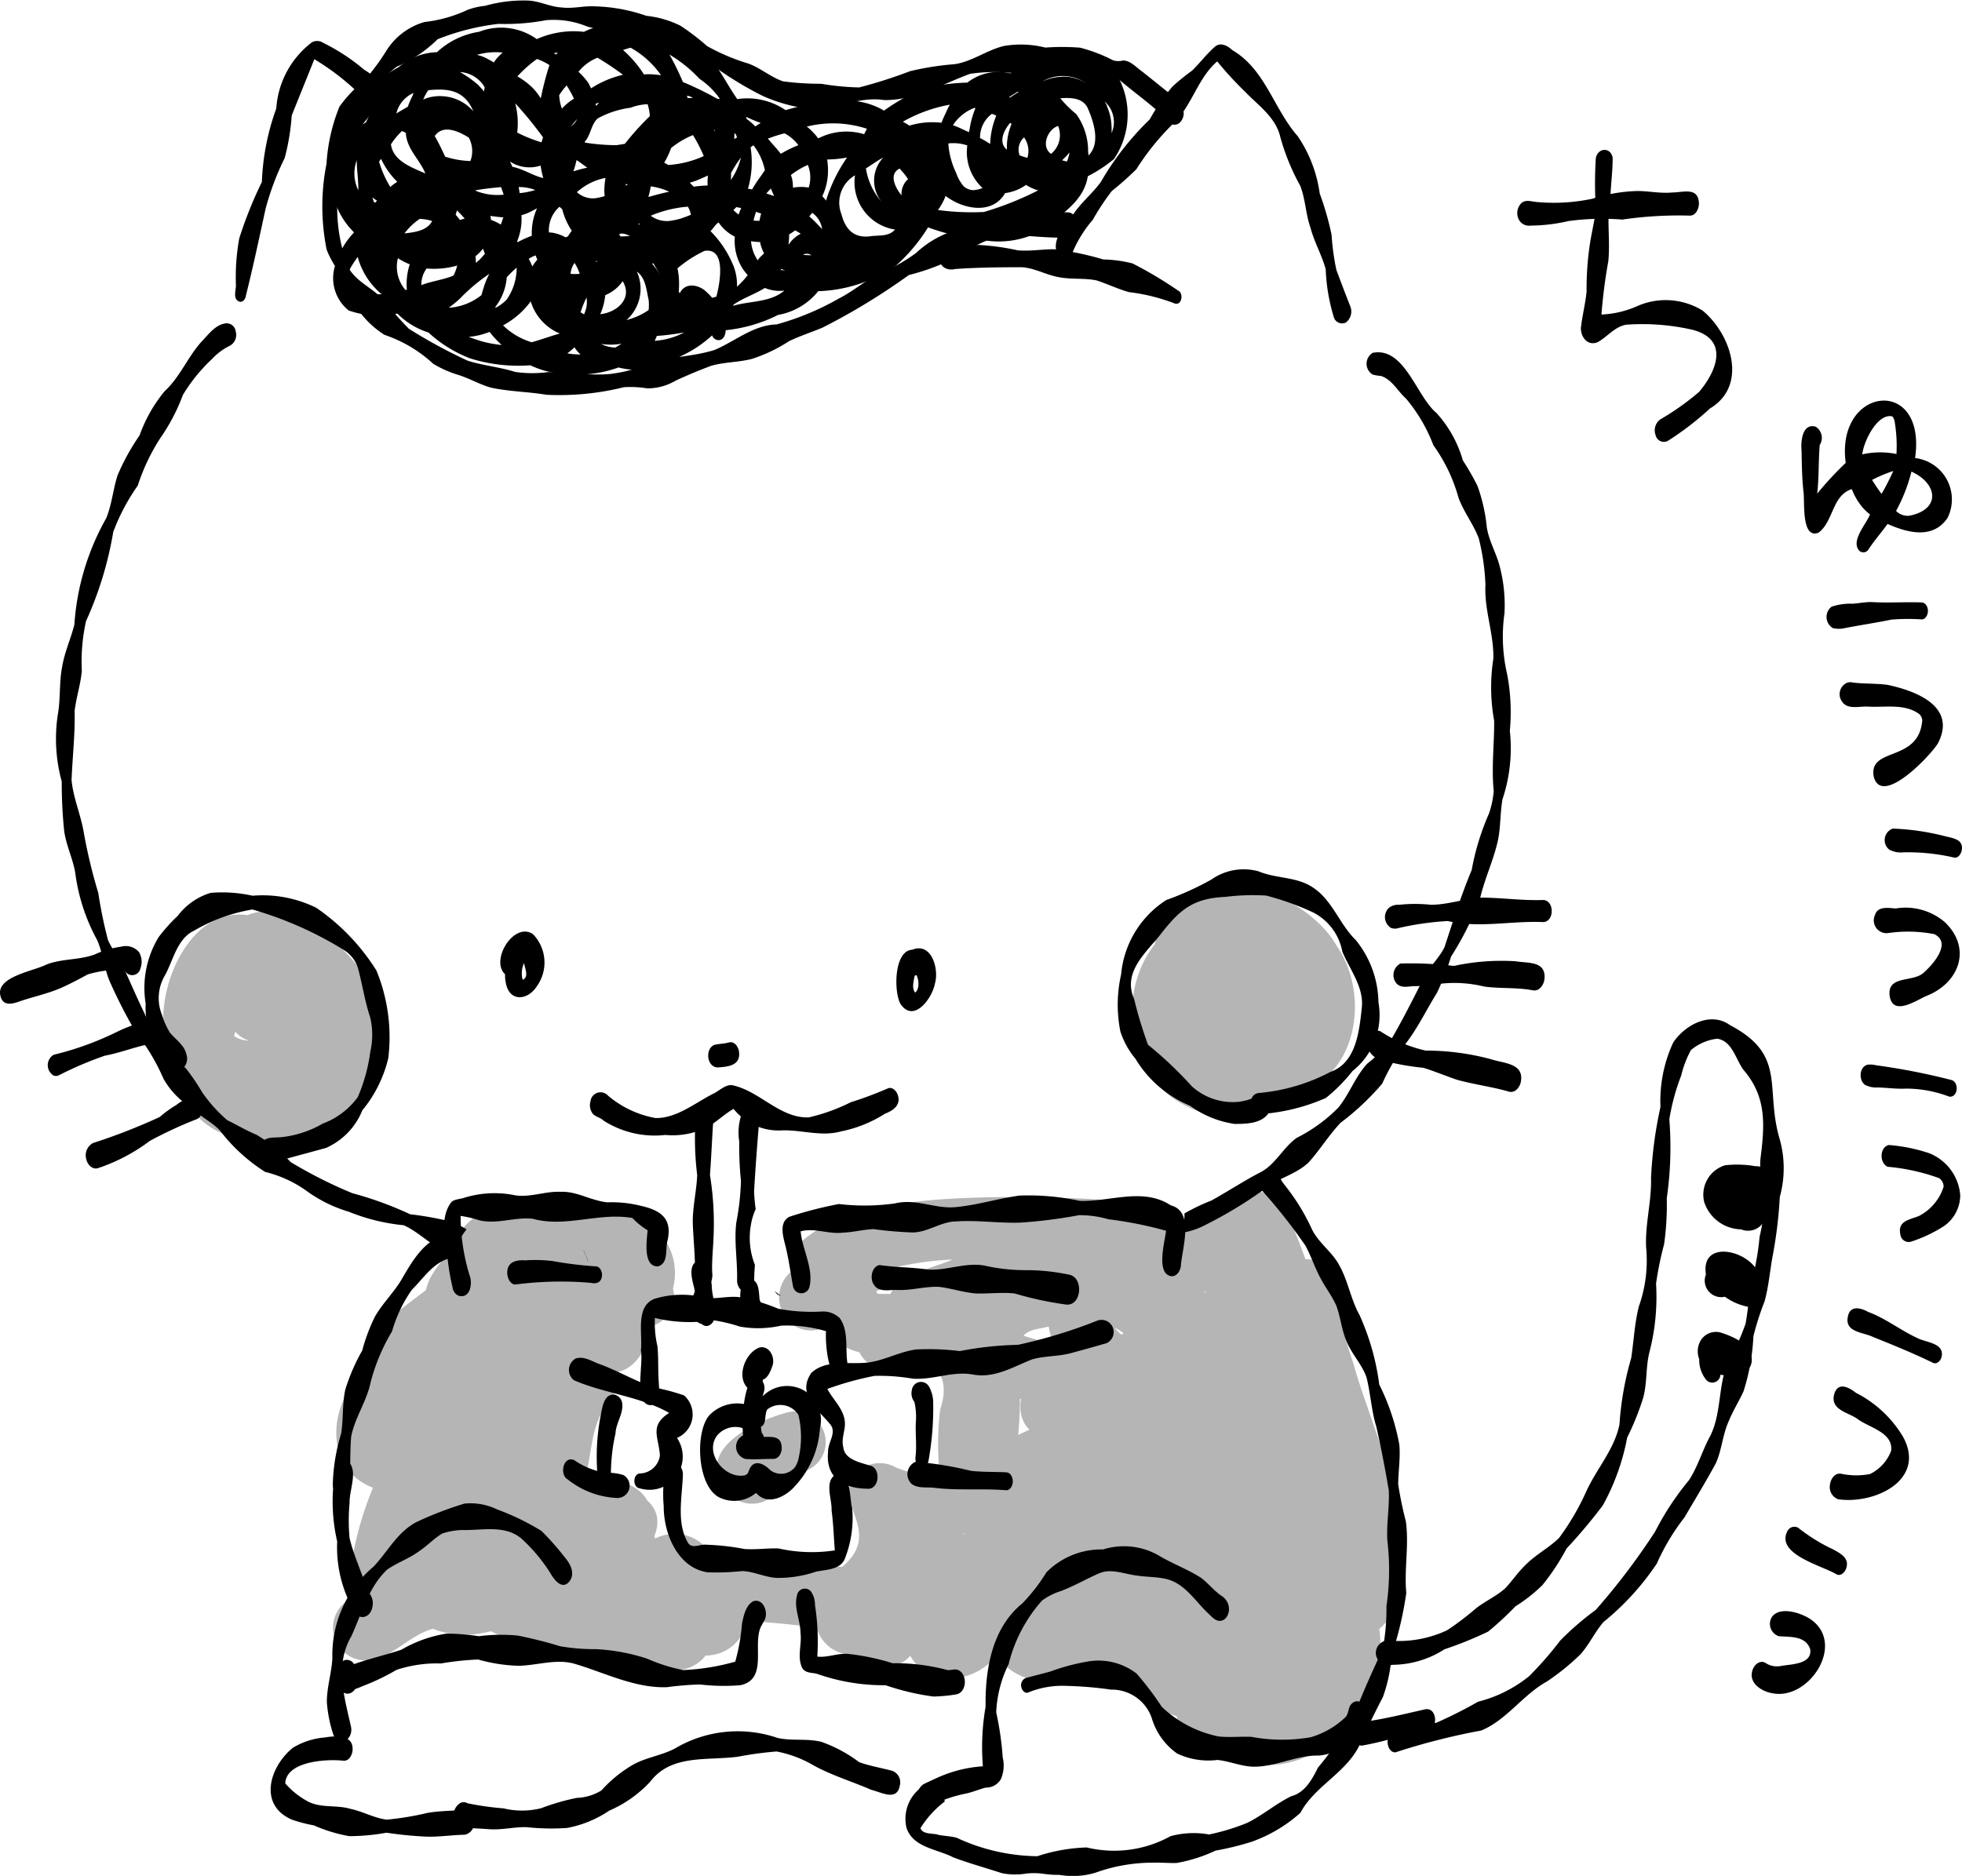 <svg xmlns="http://www.w3.org/2000/svg" width="99.15" height="94.823"><path d="M10.994 57.179c-2.082-1.064-2.573-3.621-2.742-5.758.025-2.27 1.585-5.528 4.255-5.163 2.872-1.167 7 3.242 7.117 5.976.138 4.041-5.236 6.688-8.63 4.945Zm1.584-4.581a1.447 1.447 0 0 1-.689-.452c-.021.073-.042.146-.06.22a1.282 1.282 0 0 0 .75.232ZM59.947 55.903c-2.987-1.434-3.556-5.675-1.589-8.176.656-4.969 7.408-3.107 9.2.1 1.522 2.194 1.193 5.936-1.388 7.179-1.941.942-4.087 2.042-6.223.897Zm3.942-5.3a1.335 1.335 0 0 1 .338.344c-.168-.875-.426-2.389-1.494-2.453q-.107.008-.213.025l-.217.058.107-.038a.817.817 0 0 0 .084-.029 2.112 2.112 0 0 0-.666.313 8.071 8.071 0 0 0 2.06 1.779ZM36.729 75.392c-1.732-2.067 1.38-3.553 3.069-4a1.549 1.549 0 0 1 .823 2.986 6.523 6.523 0 0 0-1.041.416 1.63 1.63 0 0 1-2.851.598Z" fill="#b5b5b5"/><path d="M33.784 84.388c-3.052-.4-6.177-.413-8.959-1.932q-.3.065-.595.116a4.377 4.377 0 0 1-2.352-.241c-1.212.324-2.077 1.526-3.358 1.6a1.653 1.653 0 0 1-.941-3.037 16.655 16.655 0 0 1 1.271-5.692c-2.426-.937-2.274-3.99-.684-5.644-.054-2 1.957-3.255 3.362-4.351a2.42 2.42 0 0 1 .241-.653 5.109 5.109 0 0 1 .852-1.131 3.96 3.96 0 0 1 4.4-2.64c1.751-.575 4.843-.443 4.883 1.972 1.04.906.511 2.409.717 3.6.486 1.164-.284 2.935-1.632 3.03a1.976 1.976 0 0 1-.619 2.094c-.57 1.091-.477 2.374-.893 3.5.089.058.177.121.266.183a1.839 1.839 0 0 1 .258.218c1.5-.458 3.848.355 3.064 2.28q.024.053.046.107a2.168 2.168 0 0 1 3.08 2.474c2.5.3 1.708 3.424-.529 3.442a1.932 1.932 0 0 1-1.878.705Z" fill="#b5b5b5"/><path d="M31.221 80.838c-2.078-.6-2.338-3.793-1.251-5.343 1.387-1.478 3.841.325 2.518 1.989a5.443 5.443 0 0 0 0 .478q.006.055.014.109a1.551 1.551 0 0 1-1.281 2.767ZM63.648 89.21c-1.668-.059-3.739-.624-4.186-2.457a9.334 9.334 0 0 1-3.468-2.184c-1.822.627-4.381.923-5.626-.879-1.107 1.367-3.432 1.713-4.368 0-.868 1.035-2.139.247-3.163-.063a1.84 1.84 0 0 1-1.563-1.342 35.639 35.639 0 0 0-5.185-.374 1.6 1.6 0 0 1-1.642-.745 1.625 1.625 0 0 1 1.763-2.345c2.13-.049 4.241.35 6.352.379 2.305-1.944-1.035-3.5 1.085-5.03a1.638 1.638 0 0 1 1.628.008 6.158 6.158 0 0 0 2.226.453 14.459 14.459 0 0 1 .012-3.392c.473-1.4.016-2.388-1.5-2.639-1.559-.155-3.424.126-4.277-1.545-.647-1.238-2.279-2.555-1.47-4.054 2.16-2.324 7.44-2.451 10.475-2.494 2.19.142 7.79-.332 8.981 1.637.144 0 .288 0 .432.007.25-1.356 1.761-1.91 2.988-2.012 1.713.01 2.313 2.181 2.832 3.511a1.684 1.684 0 0 1 1.639 2.091 16.477 16.477 0 0 0 .779 3.167c.893 3.387 4.527 10.725 1.312 13.427.475 3.41-2.499 7.149-6.056 6.875ZM48.686 77.566l.158-.085-.073.027-.089.031a.256.256 0 0 1 .005.027Zm2.848-6.312c-.009.424-.037.852-.08 1.277l.568-.266a1.49 1.49 0 0 1-.438-.882 2.288 2.288 0 0 1 .014-.668l-.056-.012c.001.184-.003.367-.007.551Zm1.683-3.395a3.776 3.776 0 0 1-.22-.81c-.437.136-.945.111-1.275.463a6.228 6.228 0 0 0 1.496.348Zm3.443-.4.125-.067a2.749 2.749 0 0 0-.453-.281 2.536 2.536 0 0 0 .33.352Zm-11.907-2.056h.241c.63-1.1 2.07-1.255 3.139-1.736a15.937 15.937 0 0 0-4.382.817q.307.456.606.917Zm16.121-.069.09-.036-.116-.011ZM30.967 65.751a4.541 4.541 0 0 1-.018-1.214l.014-.132a9.377 9.377 0 0 0-.368-.229 1.556 1.556 0 0 1-2.845-.839 2.576 2.576 0 0 1 2.615-2.419 5.081 5.081 0 0 1 2.978 1.417 3.04 3.04 0 0 1 .664 2.8 1.553 1.553 0 1 1-3.039.613Z" fill="#b5b5b5"/><path d="M40.025 66.935a1.713 1.713 0 0 1 .229-2.844c.259-2.577 3.5-3 4.851-1.047a1.559 1.559 0 0 1-1.91 2.221 1.723 1.723 0 0 1-.347.655 4.008 4.008 0 0 1-.461.421 1.563 1.563 0 0 1-2.362.594ZM45.306 69.174a1.591 1.591 0 1 1-.73-3.092c2.769-.593 3.551 3.003.73 3.092ZM60.342 52.257c-2.116-1.906 2.306-5.658 4.261-3.839 2.905 1.246 1.7 4.9-.9 3.218a1.028 1.028 0 0 0-.554-.424c-.617.926-1.723 1.894-2.807 1.045Z" fill="#b5b5b5"/><path d="M67.395 16a9.447 9.447 0 0 1-.4-2.387c-.195-.723-.58-1.377-.769-2.1-.244-.69-.252-1.435-.516-2.118a11.226 11.226 0 0 1-1.009-2.468c-.232-1-1.1-1.582-1.773-2.282a17.636 17.636 0 0 1-1.416-1.542c-1.01.873-1.281 2.279-2.255 3.177a12.805 12.805 0 0 0-1.833 2.276 15.756 15.756 0 0 1-1.238 1.1 11.915 11.915 0 0 0-.961 1.455 6.125 6.125 0 0 0-1.035 1.675.455.455 0 0 1-.394.339.445.445 0 0 1-.387-.328c-.25-.758.425-1.408.834-1.973.4-.594.961-1.043 1.383-1.618A14.4 14.4 0 0 1 58.1 6.038a10.006 10.006 0 0 1 1.156-1.669 10.842 10.842 0 0 1 .988-.8c.412-.4.752-.869 1.19-1.239.281-.195.619-.008.836.2 1.675.979 2.089 2.964 3.309 4.351a6.762 6.762 0 0 1 1.113 2.9 14.6 14.6 0 0 1 .6 2.091 12.1 12.1 0 0 0 .242 1.771c.231.618.462 1.235.706 1.847a.7.7 0 0 1-.227.813.437.437 0 0 1-.618-.303Z"/><path d="M58.928 5.645c0-.235.14-.545.414-.545s.414.31.414.545-.14.545-.414.545-.414-.311-.414-.545Z"/><path d="M27.618 19.955c-.927-.155-1.875-.161-2.794-.358-.564-.153-1.073-.457-1.63-.635a5.747 5.747 0 0 1-1.3-.572 6.812 6.812 0 0 0-2.463-1.464 4.677 4.677 0 0 1-1.925-2.432c-.275-.662-.758-1.21-1-1.884a11.033 11.033 0 0 1-.006-4.327 9.091 9.091 0 0 1 .653-2.889A6.638 6.638 0 0 1 18.4 4.076a10.9 10.9 0 0 0 1.1-1.472 3.367 3.367 0 0 1 1.954-1.492 6.9 6.9 0 0 0 2.166-.61 3.494 3.494 0 0 1 .893-.207 7.135 7.135 0 0 1 2.2-.266c.575.032 1.1.322 1.676.348.549.071 1.087-.084 1.637-.057a8.543 8.543 0 0 1 2.635.479 5.062 5.062 0 0 1 1.724.5 12.153 12.153 0 0 1 1.352 1.033 10.464 10.464 0 0 0 2.095.885c.612.229 1.116.679 1.734.894a14.543 14.543 0 0 0 1.935.124 13.06 13.06 0 0 0 1.913.185 23.771 23.771 0 0 0 2.579-.823 14.6 14.6 0 0 1 2.25-.353c.889-.131 1.631-.718 2.5-.922a5.073 5.073 0 0 1 2.082.083 11.637 11.637 0 0 1 1.757.005 7.933 7.933 0 0 1 1.666.637.872.872 0 0 0 .5.009c.389.008.658.34.957.548q.7.557 1.4 1.123a1.21 1.21 0 0 1 .715.972c.01.291-.2.656-.53.6a.528.528 0 0 1-.321-.249c-.743-.745-1.62-1.343-2.417-2.03a3.306 3.306 0 0 0-1.58-.227c-.813.006-1.579-.327-2.385-.3-.494.061-.979.178-1.479.19a8.537 8.537 0 0 0-2.084.048c-1.417.52-2.773 1.344-4.336 1.328-1.185-.184-2.253.368-3.408.476a8.009 8.009 0 0 1-2.744-.691 17.377 17.377 0 0 1-3-1.905 25.777 25.777 0 0 1-2.451-.913c-1.079-.488-2.3-.351-3.422-.689a4.415 4.415 0 0 0-2.066-.316 11.069 11.069 0 0 1-2.406.186 11.945 11.945 0 0 0-3.076.777 6.756 6.756 0 0 1-2.063 1.387 5.931 5.931 0 0 0-2.228 3.444 3.859 3.859 0 0 0-.7 2.529 8.305 8.305 0 0 0 .477 4.169c.395.731 1.214 1.026 1.752 1.625a19.694 19.694 0 0 0 1.309 1.48 26.194 26.194 0 0 0 2.958 1.609c.754.247 1.622.322 2.406.571a5.878 5.878 0 0 0 1.653.012c1.029 0 2.05.178 3.083.1a6.865 6.865 0 0 0 1.516-.335 2.037 2.037 0 0 1 .679-.275c1.03-.274 2.13-.288 3.154-.611 1.046-.439 1.95-1.256 3.136-1.29a13.6 13.6 0 0 0 3.128-1.3c.716-.362 1.332-.9 2.043-1.262a8.8 8.8 0 0 0 1.877-1.05 5 5 0 0 1 2.1-1.179 15.164 15.164 0 0 0 2.16-.406 4.982 4.982 0 0 1 3.025-.483l.386.015c.319.012.483.352.483.637 0 .263-.163.651-.483.636-1.074.038-2.13-.121-3.206-.141a5.929 5.929 0 0 0-2.027.917 11.214 11.214 0 0 1-2.805 1.12 32.773 32.773 0 0 1-4.368 2.661c-.559.23-1.134.419-1.68.678a7.828 7.828 0 0 1-1.884.9c-.668.173-1.371.156-2.038.342-.615.226-1.216.481-1.81.753a2.787 2.787 0 0 1-1.435.394 5.326 5.326 0 0 0-1.186-.058 13.55 13.55 0 0 1-3.909.382Z"/><path d="M59.372 15.343a9.563 9.563 0 0 0-2.305-.575c-.566-.151-1.094-.415-1.651-.593-.6-.127-1.225-.046-1.833-.151-.672-.1-1.266-.474-1.951-.516-1.116 0-2.234.012-3.349.089-.748.177-1.074-.584-.608-1.105.522-.322 1.215-.066 1.8-.109a12.271 12.271 0 0 1 1.958.27c.618.056 1.228-.058 1.846-.054a14.984 14.984 0 0 1 2.478.516 6.519 6.519 0 0 1 1.473.2 20.337 20.337 0 0 1 2.295 1.366c.303.125.208.771-.153.662ZM12.111 15.251c-.353-.113-.195-.546-.188-.818a11.007 11.007 0 0 1 .167-2.383 21.08 21.08 0 0 1 1.144-2.853 12.194 12.194 0 0 1 .728-3.714 4.572 4.572 0 0 1 1.812-3.352.566.566 0 0 1 .568.038 10.2 10.2 0 0 1 2.062 1.355c.471.292 1.192.786.8 1.41-.372.507-.906-.121-1.236-.372a12.267 12.267 0 0 0-2.083-1.568c-.377.944-.767 1.9-1.143 2.844a11.35 11.35 0 0 1-.355 2.15 13.835 13.835 0 0 0-.962 2.549c-.32 1.465-.636 2.964-1 4.411-.02.153-.139.339-.314.303ZM33.623 57.369a4.794 4.794 0 0 1-3.117-.722c-.161-.158-.374-.181-.537-.334a.705.705 0 0 1-.128-.646.51.51 0 0 1 .89-.281 5.128 5.128 0 0 0 2.391 1.128c1.092.021 2.019-.785 2.962-1.249.285-.148.545-.417.88-.419 1.408.271 2.439 1.693 3.912 1.635a9.451 9.451 0 0 0 2.118-.765 18.849 18.849 0 0 0 1.856-.693c.259-.123.485.159.536.38.128.473-.266.742-.655.887a6.505 6.505 0 0 1-2.233.9c-1 .28-1.995-.091-3-.051a2.917 2.917 0 0 1-2.429-1.09c-.45.265-.829.63-1.271.9a3.954 3.954 0 0 1-2.175.42Z"/><path d="M35.123 64.482c.018-.868-.074-1.732-.11-2.565s.19-1.693.219-2.525a15.144 15.144 0 0 1-.036-3.368c.342-.847 1.243-.074.852.573-.064.931-.1 1.861-.17 2.793a15.391 15.391 0 0 1 .178 3.212c-.024.579-.091 1.156-.064 1.736.035.273-.049.654-.364.719s-.504-.302-.505-.575ZM37.248 64.711c.027-.969-.156-1.937-.04-2.907a13.232 13.232 0 0 0 .237-2.1 17.786 17.786 0 0 1-.088-2.016 2.8 2.8 0 0 1 .256-1.689c.356-.4.822.054.765.486-.1 1.243-.2 2.489-.27 3.736a8.93 8.93 0 0 0 .08.9 3 3 0 0 0-.237.775 3.7 3.7 0 0 0 .2 2.045c-.022.257-.038.514-.037.773s-.145.571-.436.571-.433-.328-.43-.574ZM43.83 75.251c-1.193-.011-2.119-.548-1.982-1.867-.019-.481.469-.982.092-1.406-.625-.76-1.685-1.5-.938-2.583.756-.7 1.917-.414 2.857-.522.84-.107 1.6-.551 2.436-.661a12.741 12.741 0 0 1 2.21.082 17.156 17.156 0 0 1 2.936-.316 25.418 25.418 0 0 0 4-1.219.615.615 0 0 1 .667 1 .519.519 0 0 1-.311.169c-.58.171-1.164.33-1.748.488-.616.148-1.263.123-1.878.293-.975.378-1.9.973-3 .771-1.039-.19-2.025.287-3.06.206a9.849 9.849 0 0 0-1.918-.139 15.7 15.7 0 0 0-2.383.66c.3.571.854 1.026.887 1.706.021.419-.194.811-.081 1.235.057.624.846.777 1.347.931.571.121.486 1.233-.133 1.172ZM32.344 75.234c-.381-.031-.381-.729 0-.755a1.045 1.045 0 0 0 1.005-.914c-.064-.941-.545-1.492.467-2.147-1.486-.841-3.276-.98-4.819-1.655a.662.662 0 0 1 .086-1.088c.375-.141.778.1 1.124.244.98.34 1.9.907 2.862 1.215a10.876 10.876 0 0 1 1.5.4 1.284 1.284 0 0 1-.359 2.149 1.676 1.676 0 0 1-1.866 2.551Z"/><path d="M32.853 71.029c-.853-.094-.319-2.1-.466-2.763.1-.837-.295-2.221.682-2.612a4.753 4.753 0 0 1 2.624-.044c.548.049 1.088-.1 1.635-.047a9.2 9.2 0 0 1 2 .589 9.013 9.013 0 0 0 2.22.141 1.207 1.207 0 0 1 .883.329c.479.65.269 1.559.4 2.315a.6.6 0 0 1-.3.628c-.717.273-.832-1.827-.787-2.277a7 7 0 0 0-2.281-.279 5.231 5.231 0 0 1-2.072.047 8.3 8.3 0 0 0-1.369-.325 7.36 7.36 0 0 1-2.926-.112 5.1 5.1 0 0 0 .125 1.414c.066.614.022 1.234.071 1.85.019.414.132 1.106-.439 1.146Z"/><path d="M35.121 66.674a1.621 1.621 0 0 1-.1-1.093c.034-.261.226-.58.535-.52.452.109.4.652.379 1.01.216.544-.41 1.219-.814.603ZM37.815 66.542c-.481-.181-.6-1.792 0-1.88.566-.051.528.662.573 1.048.227.386-.07 1.105-.573.832Z"/><path d="M35.277 66.54c-.062-.5-.1-1-.21-1.494-.114-.431-.319-1.243.319-1.336.564.065.516.84.584 1.267-.024.556.5 1.818-.2 2.042-.275.057-.468-.234-.493-.479ZM39.247 79.759c-.594-.033-1.146-.325-1.737-.346a12.254 12.254 0 0 1-1.75.064c-1.512-.22-2.227-1.967-2.219-3.344a6.79 6.79 0 0 1 .1-1.917c.3-.573.922-.172.867.372-.038 1.1-.333 2.4.263 3.4.2.327.614.052.924.094a12.241 12.241 0 0 1 1.935.217c.57.038 1.135-.044 1.705-.031a7.7 7.7 0 0 0 2.853.1c-.055-.677-.072-1.352-.165-2.026.03-.569-.39-1.474.229-1.82.756-.2.679 1.238.812 1.709a5.567 5.567 0 0 1-.356 2.518c-.2.6-.95.587-1.47.694a5.932 5.932 0 0 1-1.991.316Z"/><path d="M36.379 75.705c-1.143-.531-1.275-3.245-.556-4.14a1.943 1.943 0 0 1 2.348-.394 1.712 1.712 0 0 1 3.267 1.005 4.74 4.74 0 0 1-1.244 2.921c-.476.559-1.406 1.041-1.987.365a1.715 1.715 0 0 1-1.828.243Zm1.2-1.121a.289.289 0 0 0 .248-.195c.2-.651.722-.464 1.094-.081a.9.9 0 0 0 1.245-.137 1.206 1.206 0 0 0 .19-.455 4.842 4.842 0 0 0-.008-2.2 1.084 1.084 0 0 0-1.571-.275c-.179.3.007.823-.414.908-.208.4-.619.106-.924.012a1.209 1.209 0 0 0-1.2.4c-.65.867.341 2.158 1.343 2.023Z"/><path d="M37.68 73.144c-.3-.451-.2-3.936.714-3.467a.614.614 0 0 1 .2.707 4.668 4.668 0 0 0-.1 2.038c.475.598-.347 1.511-.814.722Z"/><path d="M37.865 70.233c-.708-.544-.234-1.854.518-2.12.49-.112.783.471.665.891-.095.263-.22.639-.5.737.009.346-.345.701-.683.492ZM37.669 73.745a.638.638 0 0 1-.072-1.208 6.923 6.923 0 0 1 .73.094c.507.043 1.164-.18 1.179.56 0 .243-.143.548-.421.553-.471-.006-.945.044-1.416.001ZM29.453 63.147l.075.125.183.434c0 .024.006.048.01.072a4.176 4.176 0 0 0-.268-.631ZM22.639 63.286c-.837-.274-1.444-1.008-2.243-1.354a9.9 9.9 0 0 1-2.765-.68 7.026 7.026 0 0 1-2.062-1 6.084 6.084 0 0 0-2.169-1.014 8.807 8.807 0 0 1-2.291-2.1c-.421-.436-.979-.69-1.4-1.125a4.062 4.062 0 0 1-1.45-1.491A10.182 10.182 0 0 0 6.9 52.241a24.851 24.851 0 0 1-1.357-2.64c-.287-.673-.339-1.419-.635-2.086a9.685 9.685 0 0 1-1.112-3.446c-.132-.695-.446-1.34-.55-2.042a23.4 23.4 0 0 1-.126-2.524 8.141 8.141 0 0 1-.181-3.49c.12-.762.053-1.541.2-2.3.119-.735.437-1.417.619-2.136a12.618 12.618 0 0 1 1.61-5.383c.284-.692.344-1.447.57-2.159a11.158 11.158 0 0 1 1.115-2.026 7.442 7.442 0 0 1 1.261-2.228c.782-.719 1.169-1.732 1.87-2.511.359-.366.691-.862 1.238-.927a.464.464 0 0 1 .49.409.623.623 0 0 1-.294.722 3 3 0 0 0-.881.65 8.508 8.508 0 0 0-1.492 1.835 9.766 9.766 0 0 1-1.143 2.186 10.109 10.109 0 0 0-1.139 2.4 10.273 10.273 0 0 0-1.24 2.343 18.119 18.119 0 0 1-1.376 4.509 9.5 9.5 0 0 0-.213 2.516c-.059.689-.286 1.346-.362 2.029.027 1.166-.11 2.323-.155 3.485.079.877.443 1.7.6 2.561a26.684 26.684 0 0 0 .75 3.147 22.837 22.837 0 0 0 .491 2.387c.2.447.514.824.731 1.259.526 1.166 1.024 2.333 1.628 3.462a6.954 6.954 0 0 0 1.572 1.755 10.257 10.257 0 0 1 .823 1.208 7.492 7.492 0 0 0 1.266 1.412c.5.246.971.528 1.484.742a8.094 8.094 0 0 1 1.73 1.382 23.07 23.07 0 0 0 3.115 1.571 17.817 17.817 0 0 1 2.922 1.066 16.409 16.409 0 0 1 2.105.382 5.388 5.388 0 0 1 .743.38 3.582 3.582 0 0 0-.636 1.221 2.992 2.992 0 0 1-.302-.076ZM39.441 65.493a.413.413 0 0 1-.267-.194.479.479 0 0 1-.025-.037 3.428 3.428 0 0 0 .312.233ZM59.858 61.336a10.166 10.166 0 0 1 1.362-.653c.853-.471 1.661-1.01 2.53-1.455.737-.414 1.1-1.228 1.78-1.712a8.032 8.032 0 0 0 2.1-1.526c.566-.691.857-1.566 1.461-2.222a6.555 6.555 0 0 0 1.262-1.307c.588-1.019 1.111-2.067 1.64-3.115.289-.522.749-.943 1.009-1.478.425-1.3.845-2.637 1.371-3.892a12.627 12.627 0 0 1 .874-2.855 4.684 4.684 0 0 0 .239-1.133c-.121-1.182.03-2.37.022-3.554a9.412 9.412 0 0 1-.041-3.142c.029-1.274-.465-2.452-.4-3.732a11.232 11.232 0 0 0-.339-2.354c-.279-.731-.754-1.317-1.023-2.049a8.313 8.313 0 0 0-1.268-2.65 8.147 8.147 0 0 0-1.38-2.355c-.427-.377-.7-.963-1.268-1.148a2.536 2.536 0 0 1-.419-.069.642.642 0 0 1 0-1.1c1.608-.317 2.211 2.2 3.217 3.035a6 6 0 0 1 1.338 2.4 12.95 12.95 0 0 1 .743 1.3 8.616 8.616 0 0 1 .467 2.073c.106.711.494 1.329.662 2.021a7.683 7.683 0 0 1 .232 2.34 8.4 8.4 0 0 0 .137 3.086 10.246 10.246 0 0 1 .134 2.852 8.153 8.153 0 0 1-.371 3.458c-.125.7-.088 1.406-.235 2.1-.225 1-.675 1.929-.9 2.926a15.62 15.62 0 0 1-1.466 2.931 13.222 13.222 0 0 1-.71 1.826c-.511.824-.969 1.767-1.55 2.53a10.707 10.707 0 0 0-1.215 2.058 13 13 0 0 1-2.1 1.976c-.586.615-1.055 1.379-1.611 2-.655.637-1.614.813-2.308 1.409a21.34 21.34 0 0 1-2.852 1.727 4 4 0 0 1-1.246.432 3.581 3.581 0 0 0 .122-.979Z"/><path d="M13.171 58.102c.014-.679.538-.581 1.035-.62a5.249 5.249 0 0 0 2.093-.681 3.9 3.9 0 0 0 1.778-1.338 8.583 8.583 0 0 0 .636-2.3 3.826 3.826 0 0 0-.005-1.735c-.265-.793-.388-1.62-.6-2.427a1.65 1.65 0 0 0-.737-.985 18.448 18.448 0 0 0-4.618-2.044 8.71 8.71 0 0 0-2.952 1.074c-.84.394-1.055 1.5-1.448 2.226a2.263 2.263 0 0 0-.16 2.047 3.711 3.711 0 0 0 .4.887c.3.36.74.629.834 1.119.17.532-.447 1.163-.833.558a4.179 4.179 0 0 1-1.234-3.161 4.936 4.936 0 0 1 .659-3.356 8.688 8.688 0 0 1 .963-1.072 3.268 3.268 0 0 1 1.658-1.161 7.057 7.057 0 0 1 2.124.144 6.113 6.113 0 0 1 3.219.61 10.749 10.749 0 0 1 3.04 3.171 8.857 8.857 0 0 1 .6 4.424 6.478 6.478 0 0 1-1.312 2.641 3.506 3.506 0 0 1-1.831 1.9c-.676.19-1.351.365-2.015.551-.525.129-1.285.315-1.294-.472ZM62.389 56.812a5.078 5.078 0 0 1-2.253-.921 5.825 5.825 0 0 1-2.759-2.378 4.119 4.119 0 0 1-.759-1.378 6.906 6.906 0 0 1 .038-2.879 5 5 0 0 1 2.286-3.764 14.794 14.794 0 0 0 2.281-1.036 2.823 2.823 0 0 1 2.382-.411c.892.376 1.937.259 2.757.825.974.641 1.33 1.853 2.154 2.649a5.111 5.111 0 0 1 1.144 3.149 3.611 3.611 0 0 1-1.312 3.472 8.305 8.305 0 0 1-1.349 1.362 9.889 9.889 0 0 1-2.9.776c-.372.525-1.125.532-1.71.534Zm.234-1.121c.133-.019.263-.048.394-.08.077-.025.154-.051.23-.078a.433.433 0 0 1 .388-.287 9.5 9.5 0 0 0 3.6-1.064c1.279-.448 1.45-2.008 1.577-3.176.149-1.084-.588-1.959-.977-2.907a2.794 2.794 0 0 0-1.489-1.984 13.921 13.921 0 0 0-2.359-.846 10.971 10.971 0 0 0-2.056.066c-1.712.076-2.356.7-3.358 1.99-.77.932-1.832 1.864-1.258 3.18a21.082 21.082 0 0 0 .7 2.305 19.5 19.5 0 0 1 2.215 2.1 3.08 3.08 0 0 0 2.397.781ZM25.564 49.694a1.842 1.842 0 0 1-.04-.45c-.768-.707.462-2.687 1.415-2.02a2.06 2.06 0 0 1 .19 2.631c-.465.724-1.385.798-1.565-.161Zm.868-.177c.31-.149.084-.585.05-.84a1.269 1.269 0 0 0-.073.838h.024ZM45.5 50.734c-.334-.608-.328-2.681.6-2.727.98-.4 1.367.986 1.145 1.716-.132.735-1.08 2.029-1.745 1.011Zm.745-.56c.237-.182.193-.655.066-.889l-.022.01a.362.362 0 0 1-.066.022c-.049.265-.157.633.023.858ZM36.252 53.956c-.545-.036-.627-.948-.149-1.142.259-.057.492-.051.745-.125.288-.061.477.247.5.491.081.689-.573.747-1.096.776ZM16.818 75.034a9.46 9.46 0 0 1 .423-2.57c.116-.749.049-1.476.206-2.213a9.788 9.788 0 0 1 .859-1.987 9.158 9.158 0 0 1 .635-1.7c.4-.709 1.012-1.273 1.4-1.974.523-.887 1.212-2.1 2.357-2.154a.46.46 0 0 1 .4.321 3.372 3.372 0 0 0-.248.815l-.021.009c-.905.177-1.4 1.009-2.017 1.615a7 7 0 0 0-1 2.1 9.773 9.773 0 0 0-1.08 2.566c-.195.962-.793 1.786-.985 2.746-.067.8-.025 1.615-.1 2.422-.007.234-.133.542-.412.542s-.417-.301-.417-.538ZM53.537 94.77a4.878 4.878 0 0 1-.729-.044 3.7 3.7 0 0 0-.947-.023 3.4 3.4 0 0 1-1.239-.021c-.814-.267-1.641-.495-2.443-.794-.818-.428-2.016-.486-2.365-1.481a1.97 1.97 0 0 1 1.092-2.262c.209-.046.419-.078.63-.1a3.6 3.6 0 0 0 .213 1.012 5 5 0 0 0-1.233 1.352c.127.347.65.233.944.347.3.051.6.06.888.139a9.88 9.88 0 0 0 4.07.932 8.838 8.838 0 0 1 2.5-.443 5.883 5.883 0 0 0 4.234-.57 4.464 4.464 0 0 1 1.952-.086 11.047 11.047 0 0 0 1.927-.587c.778-.386 1.441-.963 2.218-1.345.689-.178 1.055-.842 1.35-1.44a21.1 21.1 0 0 0 1.773-2.487c.434-1.207.979-2.367 1.509-3.532a10.837 10.837 0 0 0 .183-2.153 12.558 12.558 0 0 0 .046-3.313c-.052-.846.112-1.684.073-2.53a57.717 57.717 0 0 0-.627-3.215c-.255-.821-.29-1.681-.5-2.507-.231-.663-.748-1.17-1.007-1.82-.252-.573-.3-1.209-.515-1.793-.21-.483-.538-.9-.784-1.364-.3-.542-.484-1.136-.782-1.681a27.138 27.138 0 0 0-2.095-2.672c-.331-.33-.308-1.122.251-1.165.4.046.572.5.8.78a10.7 10.7 0 0 1 1.386 2.257c.349.69 1.026 1.132 1.382 1.815.438.792.571 1.708 1.014 2.5a12.37 12.37 0 0 1 .995 3.509 11.313 11.313 0 0 1 1.014 3.037c.061.67-.051 1.337-.057 2a17.925 17.925 0 0 0 .386 1.871c.17 1.2-.089 2.416.023 3.625a18.072 18.072 0 0 1-.743 3.16 7.717 7.717 0 0 1-.437 2.1 47.98 47.98 0 0 0-1.194 2.458c-.7 1.406-2.243 2.033-2.979 3.4a7.433 7.433 0 0 1-2.454 1.458 14.048 14.048 0 0 1-1.83.449 7.8 7.8 0 0 1-1.962.625c-.189.008-.378 0-.564-.006-.169-.007-.339-.015-.508-.008a8.6 8.6 0 0 0-2.806.426 3.806 3.806 0 0 1-1.376.247 4.146 4.146 0 0 1-.677-.057ZM16.818 87.597a6.753 6.753 0 0 1-.3-1.563c0-.763.241-1.479.279-2.209a5.831 5.831 0 0 1 2.091-4.644c.726-.782 1.193-1.731 2.15-2.241a17.869 17.869 0 0 1 2.435-.938 3.09 3.09 0 0 1 1.659.3 12.357 12.357 0 0 1 2.236 1.086 14 14 0 0 1 1.144 1.294c.284.329.569.807.288 1.222-.376.517-.8-.048-1-.408a8.513 8.513 0 0 0-1.434-1.712c-.8-.686-1.87-.449-2.833-.444a3.431 3.431 0 0 0-1.184.176c-.425.252-.762.628-1.178.9-.5.369-1.092.567-1.6.919-.949.884-1.282 2.219-1.811 3.363-.849 1.467-.375 3-.032 4.541.188.687-.661 1.209-.91.358Z"/><path d="M21.576 92.839a20.019 20.019 0 0 1-2.046-.2 10.615 10.615 0 0 1-1.882.174 7.814 7.814 0 0 1-1.79-.546 7.276 7.276 0 0 1-1.105-.289c-1.714-.738-1.134-2.669.042-3.629a3.67 3.67 0 0 1 1.635-.525c.513-.091 1.407-.146 1.389.591 0 .252-.151.592-.446.587-.853-.1-2.909.014-2.957 1.145a4.033 4.033 0 0 0 1.175.928c.658.327 1.434.15 2.13.361.624.131 1.188.463 1.824.543a15.178 15.178 0 0 0 2.058-.341c.617-.108 1.247-.1 1.871-.158.311 0 .486.354.479.632a.581.581 0 0 1-.479.63c-.635.012-1.263.112-1.898.097Z"/><path d="M24.702 92.46c-.37-.029-.74-.035-1.108-.075a.677.677 0 0 1-.513-.189.712.712 0 0 1 .13-1.022.349.349 0 0 1 .408-.025 14.43 14.43 0 0 0 1.828.259 3.95 3.95 0 0 0 1.907-.01 11.214 11.214 0 0 1 1.8-.52 2.542 2.542 0 0 0 1.238-.375 6.574 6.574 0 0 1 1.595-1.3c.666-.375 1.473-.47 2.139-.831a6.207 6.207 0 0 1 5.17-.523c.729.163 1.5.013 2.224.2a7.177 7.177 0 0 1 1.9 1.025c.542.193 1.113.288 1.669.436a.618.618 0 0 1 .392.7c-.128.865-.909.394-1.455.26-.953-.417-2.012-.734-2.917-1.237a5.834 5.834 0 0 0-1.863-.7 17.819 17.819 0 0 0-1.927.259c-1.541.22-3.38-.146-4.453 1.26a6.126 6.126 0 0 1-2.08 1.472 5.621 5.621 0 0 1-2.139.876 11.671 11.671 0 0 1-2.025-.041c-.653-.018-1.263.154-1.92.101ZM18.239 81.733c-.417-.121-.492-.646-.685-.981a6.429 6.429 0 0 1-.514-2.833 9.051 9.051 0 0 1-.16-3.15c-.006-.385.172-1.157.7-.911.544.459.06 1.479.087 2.107a9.511 9.511 0 0 0 0 1.789c.19.793.532 1.541.792 2.314.093.206.189.41.294.61.22.385.016 1.126-.514 1.055ZM70.131 88.155a.506.506 0 0 1 .322-.572 65.894 65.894 0 0 1 2.142-.506 22.974 22.974 0 0 0 2.1-1.06 6.7 6.7 0 0 0 2.586-1.295 18.178 18.178 0 0 0 1.569-1.8 14.5 14.5 0 0 1 1.793-1.547 34.055 34.055 0 0 0 3-3.96 14.223 14.223 0 0 1 1.713-2.6c.456-.7.681-1.529 1.087-2.262.562-1.171.377-2.529.883-3.71a11.064 11.064 0 0 0 .889-1.944c.16-.9.2-1.812.444-2.695a13.244 13.244 0 0 0 .261-1.678 12.437 12.437 0 0 0 .271-1.691c0-.762-.3-1.5-.226-2.264.213-1.68.328-3.116-.855-4.488-.4-.539-.565-1.455-1.323-1.579a2.513 2.513 0 0 0-1.336.575 5.3 5.3 0 0 0-.491 1.286 10.928 10.928 0 0 0-.6 2.215 18.022 18.022 0 0 1-.13 3.992 14 14 0 0 1-.135 2.321 16.8 16.8 0 0 0-.406 1.99 11.121 11.121 0 0 1-.339 3.481c-.186.754-.105 1.552-.314 2.3a13.417 13.417 0 0 1-.806 2A11.425 11.425 0 0 1 81 76.091a26.822 26.822 0 0 1-1.833 2.182 11.4 11.4 0 0 1-1.22 1.849 7.92 7.92 0 0 1-1.365 1.075 15.653 15.653 0 0 1-1.38 1.277 19.328 19.328 0 0 1-2.205.894 4.925 4.925 0 0 1-2.616.784.788.788 0 0 1-.684-.177.626.626 0 0 1 .586-1.04 5.765 5.765 0 0 0 2.85-.531 14.538 14.538 0 0 0 1.466-1.114c.481-.374 1.054-.62 1.5-1.036.333-.367.615-.782.973-1.129.515-.531 1.184-.869 1.712-1.382a12.591 12.591 0 0 0 1.374-2.345c.523-1.156 1.432-2.139 1.683-3.4a15.55 15.55 0 0 1 .591-3.348c.132-.87.171-1.757.388-2.613a6.929 6.929 0 0 0 .367-2.988c-.056-1.175.28-2.32.248-3.494a21 21 0 0 1 .477-3.6 7.018 7.018 0 0 1 .646-3.262c.6-.894 1.888-1.585 2.869-.874 2.851 1.5 1.779 3.111 2.477 5.649a5.429 5.429 0 0 1 .038 3.035 22.288 22.288 0 0 1-.386 3.116c-.119.718-.19 1.448-.379 2.152a14.131 14.131 0 0 0-.568 1.772 10.859 10.859 0 0 1-.5 2.788c-.24.518-.544 1-.76 1.535-.3.676-.338 1.432-.639 2.1-.5.923-1.053 1.826-1.583 2.734a11.063 11.063 0 0 0-1.4 2.336 13.419 13.419 0 0 1-2.7 2.959c-.429.5-.709 1.119-1.148 1.616a11.738 11.738 0 0 1-1.718 1.392c-1.214.676-2.011 1.928-3.3 2.469a33.545 33.545 0 0 0-4.345 1.106c-.224.007-.362-.227-.385-.423Z"/><path d="M68.812 88.237c-.5-.045-.588-.8-.244-1.088a.927.927 0 0 1 .482-.135c1.015-.142 2.008-.4 3.008-.619.56-.062.631.943.12 1.058-1.133.2-2.242.597-3.366.784ZM28.584 18.906a4.637 4.637 0 0 1-1.787-.442 8.16 8.16 0 0 1-3.038-.348 6.555 6.555 0 0 1-2.106-1.308 3.832 3.832 0 0 1-1.571-.958 4.573 4.573 0 0 1-2.46-.156 2.091 2.091 0 0 1-.7-2.229 4 4 0 0 1 .97-1.717c-1.964-1.944-1.239-5.131.424-7.028a8.725 8.725 0 0 1 1.835-1.329 3.094 3.094 0 0 1 1.932-.753 4.006 4.006 0 0 1 2.123-1.03 3.092 3.092 0 0 1 2.92.369 4.572 4.572 0 0 1 2.384-.368 3.036 3.036 0 0 1 2.169-.225 16.835 16.835 0 0 1 2.365.371 4.907 4.907 0 0 1 1.831 1.155c.541.661.9 1.409 1.383 2.1a3.433 3.433 0 0 1 2.44.556c1.592-.445 3.465-.872 4.974.025a10.709 10.709 0 0 1 1.872-1.07 9.584 9.584 0 0 1 2.34-.345 2.556 2.556 0 0 1 2.179-.468 5.448 5.448 0 0 1 2.677-.736c.985-.117 2.213-.12 2.744.88a4 4 0 0 1-.19 4.188 7.146 7.146 0 0 1-1.322.868c-.206 1.345-1.518 2.043-2.483 2.821a4.506 4.506 0 0 1-3.049.357 10.382 10.382 0 0 1-2.542-.594 8.618 8.618 0 0 1-1.648 1.959 7.371 7.371 0 0 1-3.9 1.268 3.338 3.338 0 0 1-2.031 1.2 7.553 7.553 0 0 1-2.649.772c0 .207-.084.46-.31.5a.351.351 0 0 1-.373-.24 6.087 6.087 0 0 1-1.6 1.061 3.845 3.845 0 0 1-3.132.563 6.123 6.123 0 0 1-2.732.324Zm.752-.986a3.13 3.13 0 0 1-.127-.131 1.392 1.392 0 0 1-.177-.235 3.56 3.56 0 0 1-.362.306c.076.014.153.026.23.035.145.013.291.022.436.025Zm1.762-.353c.083-.047.164-.1.244-.147l.058-.046a3.1 3.1 0 0 1-1.026.01 1.663 1.663 0 0 0 .724.183Zm-5.742-.124q-.1-.095-.2-.193a4.98 4.98 0 0 1-.415-.473l-.086.033a3.752 3.752 0 0 1-.969.219c.2.076.4.144.607.207h-.01a6.059 6.059 0 0 0 1.075.203Zm1.514-.143c.48-.134.944-.308 1.423-.441a2.547 2.547 0 0 1-1.472-1.628 4.13 4.13 0 0 1-1.4 1.215 3.494 3.494 0 0 0 1.449.854Zm6.213-.073a3.682 3.682 0 0 0 1.494-.424 12.109 12.109 0 0 1-1.381.177c-.038.084-.071.167-.113.247Zm-1.427-1.049a3.4 3.4 0 0 0 1.123-.508 2.522 2.522 0 0 0 0-.51c-.112-.49-.149-1.123-.594-1.429a2.107 2.107 0 0 1-.527 2.448Zm-2.138-.289c.026-.067.051-.135.074-.2s.037-.146.04-.149a1.443 1.443 0 0 0 .007-.5 5.812 5.812 0 0 0-.3.746l.179.104Zm.877-.157c-.019.051-.039.1-.061.149.85-.087 1.657-.8 1.134-1.67a1.972 1.972 0 0 1-.881.708 3.243 3.243 0 0 1-.192.814Zm-5.355-.171a2.123 2.123 0 0 0 .564-.417 2.812 2.812 0 0 0 .507-1.615 5.257 5.257 0 0 0-.502.489 2.776 2.776 0 0 1-.575 1.493l.007.051Zm-1.795-.47a5.164 5.164 0 0 1-.426.359q-.07.055-.142.108a2.954 2.954 0 0 0 1.656-.643c.038-.16.092-.316.139-.473a3.818 3.818 0 0 1 .258-.6 9.144 9.144 0 0 0-1.484 1.249Zm13.8.367c.87-.257 1.875-.161 2.593-.769a1.927 1.927 0 0 1-.986-.134c-.545.337-1.087.5-1.585.847Zm-1.305-.665a2.269 2.269 0 0 1 .247.261l.214-.057c.175-.648.528-2.5-.6-2.314a6.1 6.1 0 0 0-1.367.884 3.264 3.264 0 0 1 .078.57 4.291 4.291 0 0 1-.012.609l.054.076c.274-.59 1.013-.431 1.385-.028Zm-16.455.076a3.693 3.693 0 0 1-1.209-1.884c-.238.351-.783 1.05-.43 1.447l-.036-.048a2.575 2.575 0 0 0 1.674.486Zm1.21-.206.066-.02a3.222 3.222 0 0 1 .146-1.282 3.563 3.563 0 0 1-.6-.31 1.8 1.8 0 0 0 .388 1.613Zm16.534-1.313a2.6 2.6 0 0 1 .214 1.142 4.5 4.5 0 0 0 .543-.582 4.815 4.815 0 0 1-.22-.275 2.619 2.619 0 0 1-.431-1.674 2.126 2.126 0 0 1-.819-.716c-.178.105-.264.3-.411.437a5.3 5.3 0 0 1 1.124 1.669Zm-15.735 1.062c.528-.208 1.1-.262 1.624-.483a2.4 2.4 0 0 0 .187-.506 4.286 4.286 0 0 1-1.546.148 1.356 1.356 0 0 0-.265.842Zm12.043-.549v-.006c-.105-.185-.211-.37-.323-.551l-.057.021.064.086a2.676 2.676 0 0 1 .317.452Zm-4.091-.02.048-.007a2.22 2.22 0 0 0-.26-.546 1.106 1.106 0 0 0-.2.551 2.431 2.431 0 0 0 .413.004Zm10.415-.178v-.007a1.579 1.579 0 0 1-.181-.063l-.026.054.052.006Zm-12.928-.558a3.784 3.784 0 0 1 .171.361 1.817 1.817 0 0 1 .252-.343 2.895 2.895 0 0 1-.09-.216q-.082.031-.162.067a3.702 3.702 0 0 0-.185.106Zm-2.687.082v.1c.076-.062.151-.127.223-.195.081-.088.16-.177.236-.268a11.386 11.386 0 0 0-.1-.257 1.972 1.972 0 0 1-.377.381 2.285 2.285 0 0 1 .019.24Zm6.1.054.048-.04-.087-.014Zm8.143-.084a.881.881 0 0 1 .081-.111c.077-.086.16-.163.244-.241a2.056 2.056 0 0 1-.205-.573 3.2 3.2 0 0 1-.456-.041 2.025 2.025 0 0 0 .339.968Zm2.714-.259a.393.393 0 0 0-.422-.021l.043.007c.134.011.257.015.383.016Zm-1.164-.511c.016-.025.032-.051.05-.075a1.59 1.59 0 0 1 .578-.5 5.68 5.68 0 0 0-.282-.169 3.206 3.206 0 0 1-.3.2l-.005.031a4.746 4.746 0 0 1-.037.515Zm-13.675-.147c.078-.045.157-.087.239-.126.153-.072.311-.14.473-.2a3.038 3.038 0 0 1 .243-1.339l.022-.049c-.15.082-.3.162-.455.232a2.191 2.191 0 0 1-.335.117 2.955 2.955 0 0 1-.217 1.32Zm1.76-.479a2.164 2.164 0 0 1 .66.235l.037-.017.083-.037a3.063 3.063 0 0 1 .191-.281l-.007-.01a3.573 3.573 0 0 1-.477-1.078 5.285 5.285 0 0 0-.137-.124 1.585 1.585 0 0 0-.534 1.3 1.376 1.376 0 0 1 .188.014Zm3.434.187c.159 0 .318-.009.477-.021-.161-.074-.383-.178-.551-.086a.75.75 0 0 1 .074.109Zm12.655-.015c.427-.047.908.025 1.216-.331a2.42 2.42 0 0 1-2.021-2.743 1.6 1.6 0 0 0-.683 1.975c.206.785.651 1.224 1.492 1.103Zm-23.579-.134c.508-.065 1.143-.126 1.405-.629a2.329 2.329 0 0 0-.628-.108 3.185 3.185 0 0 0-.773.739Zm21.11-.215a1.18 1.18 0 0 0-.5-.828c-.047.061-.1.121-.144.18a6.1 6.1 0 0 1 .474.464c.062.062.119.122.174.186Zm-9.2-.215-.006-.01a1.268 1.268 0 0 0-.046-.072l-.041.028Zm-7.035-.019q.043-.112.079-.228c.015-.046.031-.092.048-.137-.108-.005-.216-.018-.32-.03s-.222-.026-.332-.043a1.954 1.954 0 0 1 .028.2 2.69 2.69 0 0 1 .499.24Zm13.073-.195a2.268 2.268 0 0 1 .085-.359q-.131-.048-.263-.091a5.54 5.54 0 0 0-.126.445h.034c.093.01.182.011.272.007Zm-4.445-.006a3.807 3.807 0 0 0 .408-.086 6.65 6.65 0 0 0 .568-.209 1.066 1.066 0 0 0-.154-.409 6.008 6.008 0 0 0-1.875.458 1.362 1.362 0 0 0 1.055.247Zm-10.694-.029a2.92 2.92 0 0 1 .241-.075 9.52 9.52 0 0 0-.377-.4l-.017-.016v.011a1.6 1.6 0 0 1-.065.208c.078.089.152.18.22.274Zm14.083-.275a2.927 2.927 0 0 1 .132-.33 10.668 10.668 0 0 0-.246-.048c-.049.05-.1.1-.15.145a2.087 2.087 0 0 0 .267.234Zm12.368-.123a16.04 16.04 0 0 0 2.768-1.1 2.386 2.386 0 0 1-.612-.277l-.073.049a2.334 2.334 0 0 1-.983.365c-.643 1.122-2.146.814-3.008.14a2.871 2.871 0 0 1-.387.714 12.669 12.669 0 0 0 2.321.1Zm-5.057-.427a1.7 1.7 0 0 1 0-2.335c-.309.158-.581.373-.877.549a3.313 3.313 0 0 0 .88 1.787Zm-25.667-.059.079-.1a1.707 1.707 0 0 1-.2-.136l-.022-.018c0 .023.01.047.015.07.018.056.036.112.056.167Zm22.773-.095a7.79 7.79 0 0 1 1.064-2.181 5.842 5.842 0 0 1-1.006.1 3.554 3.554 0 0 1 .034.795 3.05 3.05 0 0 1-.279 1.061 1.793 1.793 0 0 1 .189.227Zm-11.686-.121a2.854 2.854 0 0 0 .4-.079l.1-.034a2.623 2.623 0 0 1-.006-.533 3.233 3.233 0 0 1 .05-.383 2.974 2.974 0 0 0-1.447.723 1.224 1.224 0 0 0 .904.308Zm2.705-.07.081-.014c.322-.094.646-.177.975-.248a3.323 3.323 0 0 0-.932-.27 4.619 4.619 0 0 1-.121.534Zm6.333-.05.018-.014-.058-.125a2.2 2.2 0 0 1-.093-.231l-.036.029a7.108 7.108 0 0 0-.2.221c.132.04.25.08.372.122Zm6.465-.027a1.01 1.01 0 0 1 .243-.735.708.708 0 0 1 .087-.083c-.051-.075-.1-.15-.158-.223q-.129-.162-.27-.313c-.577.283-.204.996.101 1.356Zm-20.106-.037a8.614 8.614 0 0 0-.135-.381c-.425.041-.851.084-1.272.159l-.025.021a2.907 2.907 0 0 0 1.436.202Zm.765-.341.042.264a3.514 3.514 0 0 0 .787-.158 2.341 2.341 0 0 0-.836-.148Zm-8.113.123c.014-.513-.077-1.008-.078-1.519a1.935 1.935 0 0 0-.048 1.181c.021.071.043.141.068.21l.061.129Zm31.066-.007a1.475 1.475 0 0 0 .481-.109 2.466 2.466 0 0 1-.77-2.153 2.188 2.188 0 0 0-.959-.1 4.075 4.075 0 0 0 .4 1.5 2.031 2.031 0 0 0 .385.677.822.822 0 0 0 .467.186Zm-11.167-.035a7.051 7.051 0 0 1 .462-.7q.092-.137.187-.27a3.047 3.047 0 0 0-.577-1.262c-.028.017-.056.033-.083.052l-.062.057a4.776 4.776 0 0 1-.134 2.083q.107.017.211.041Zm2.027-.521a1.755 1.755 0 0 1 .036.306c0 .041.006.083.009.124a2.284 2.284 0 0 1 .791-.005 1.678 1.678 0 0 0-.045-1.147 4.279 4.279 0 0 0-.855.511q.037.105.067.212Zm-20.31.395.029-.024a2.705 2.705 0 0 1 .325-.239 3.962 3.962 0 0 1-.819-1.161q-.051.071-.1.145a5.284 5.284 0 0 0 .569 1.28Zm15.337-.015a5.5 5.5 0 0 1 .7-.06 3.282 3.282 0 0 1 .017-.506c-.128.062-.259.116-.388.175a4.071 4.071 0 0 1-.531.191c.048.046.095.093.141.14Zm-3.438-.049.109-.07-.047-.006-.062-.009.004.086Zm5.306-.281a3.367 3.367 0 0 0 .516-1.143 5.888 5.888 0 0 0-.5.785c.004.122-.002.241-.012.36ZM27.454 9a4.292 4.292 0 0 1-.115-.513 4.745 4.745 0 0 1-.019-.117 1.8 1.8 0 0 1-1.552-.208c.046.086.086.174.125.264v.006c.559.107 1.022.444 1.565.57Zm-5.958-.231c-.283-.708-.946-1.234-.987-2.048a.834.834 0 0 0-.2-.095 3.833 3.833 0 0 0-.553.67c.114.853 1.073 1.172 1.743 1.475Zm7.57-.4a1.916 1.916 0 0 1-.093.291c.115-.036.232-.067.348-.1s.238-.058.357-.086q-.132-.09-.261-.187t-.279-.195c-.026.095-.047.187-.069.278Zm4.7-.028a5.172 5.172 0 0 0 1.8-.452 7.827 7.827 0 0 0-.547-1.06 4.369 4.369 0 0 0-1.107.654 3.979 3.979 0 0 1-.347.741c.072.039.139.078.205.115Zm20.149-.178a1.546 1.546 0 0 0 .131-.458 2.476 2.476 0 0 1-.242.268 2.171 2.171 0 0 1-.128.126l.068.024c.061.016.114.03.176.041Zm-30.142-.025a1.434 1.434 0 0 0-.082-1.182c-.5-.313-1.3-.694-1.722-.077.147.243.271.5.394.756l.133.283a4.539 4.539 0 0 0 1.282.221Zm28.147-.161a1.179 1.179 0 0 0-.168-1.031.823.823 0 0 0-.225.909c.092.03.183.063.275.094l.123.028Zm3.063-.386c.009.089.017.178.023.268.621-.609.271-1.687-.036-2.391-.245-.532-.88-.54-1.387-.5a5.7 5.7 0 0 0 .807.8 3.227 3.227 0 0 1 .599 1.823Zm-1.87.189a1.23 1.23 0 0 0 .36-1.415c-.528.163-.89 1.045-.355 1.415Zm-14-.414a5.087 5.087 0 0 1 .343.408l.132-.074a5.715 5.715 0 0 1 .757-.361 2.036 2.036 0 0 0-.7-.6c-.085.023-.17.044-.254.068q-.3.092-.588.2c.11.124.208.245.316.359Zm11.772.2a3.029 3.029 0 0 1 .235-1.3l-.055-.042-.017-.012c-.315.359-.62.997-.157 1.358Zm-19.7-.235q.2-.025.394-.062a13.808 13.808 0 0 1 1.262-1.4 5.028 5.028 0 0 0-.032-.275 5.194 5.194 0 0 0-.08-.327 2.727 2.727 0 0 0-.864.179 4.674 4.674 0 0 0-1.663.542c-.344.318-.342.846-.663 1.19l.035.032a10.351 10.351 0 0 0 1.621.129Zm18.853-.049a4.065 4.065 0 0 1 .31-1.44q-.11-.046-.221-.089a1.483 1.483 0 0 0-.6 1.226 4.185 4.185 0 0 1 .522.307Zm-22.673-.089.019-.065c.019-.061.038-.122.06-.183a19.691 19.691 0 0 0-1.407-1.724 3.97 3.97 0 0 1 .1 1.481 7.454 7.454 0 0 0 1.238.495Zm9.727-.155q.077-.047.155-.092a6.06 6.06 0 0 1-.066-.172l-.07-.028a2.587 2.587 0 0 1-.008.293Zm3.9-.442a2.874 2.874 0 0 1 .358.4 3.09 3.09 0 0 1 2.32-.212 2.862 2.862 0 0 1 .142-.274 5.5 5.5 0 0 0-3.042-.111c.088.066.163.132.236.201Zm14.94-1.247a2.827 2.827 0 0 1 .209.712 3.585 3.585 0 0 1 .032.668 1.387 1.387 0 0 0-.351-1.6 2 2 0 0 1 .124.225Zm-6.967 1.334c.016-.074.032-.148.046-.223a4.436 4.436 0 0 1 .283-.991l-.052-.017a2.245 2.245 0 0 0-1.085.878 4.058 4.058 0 0 1 .507.214c.113.054.215.095.315.143Zm-12.823-.044-.026-.074h-.041Zm1.606-.616a3.131 3.131 0 0 1 .421.368q.136-.091.274-.177a7.6 7.6 0 0 1-.744-.309l.03.1v.012Zm-8.885.354a.822.822 0 0 0 .3-.36c-.1.117-.2.237-.3.358Zm17.09-.025a3.952 3.952 0 0 1 1.626-.146 4.273 4.273 0 0 1 .2-.461c.065-.153.138-.3.217-.453a7.474 7.474 0 0 0-2.37.86c.125.068.232.136.34.203Zm-27.664-.036c.068-.046.137-.091.208-.132l.038-.09q.053-.118.116-.231c-.104.157-.23.303-.349.456Zm1.725-.573c.2-.118.393-.235.594-.346a4.245 4.245 0 0 1 .237-.548c.017-.05.034-.1.053-.15a1.517 1.517 0 0 0-.871 1.047Zm2.368-.88a2.23 2.23 0 0 1 1.54.765c-.447-1.058-1.24-1.175-2.279-1.068a2.649 2.649 0 0 0-.257.47 2.067 2.067 0 0 1 1.009-.164Zm6 .639a3.04 3.04 0 0 1 .45-.4c.057-.041.115-.079.173-.117a5.465 5.465 0 0 0-.37-.666c-.058.066-.115.134-.124.141a8.51 8.51 0 0 0-.252.347 2.316 2.316 0 0 0 .141.698Zm1.718-.127a7.64 7.64 0 0 1 .177-.183.642.642 0 0 0-.182.063.312.312 0 0 1 .022.123Zm6.283-.369a3.848 3.848 0 0 0-1.036-1.024 6.869 6.869 0 0 0-1.515-1.223 13 13 0 0 1 .678 1.387 16.286 16.286 0 0 1 1.729.842Zm-9.055-.032a15.587 15.587 0 0 1 .438-1.686 3.36 3.36 0 0 0-.629-.308 6.359 6.359 0 0 0-.991.882 3.787 3.787 0 0 1 .781.588 3.208 3.208 0 0 1 .4.521l.015-.065c.016.025.007.048.004.071Zm7.4-.01c.083-.008.167-.01.248-.015h.042a.7.7 0 0 0-.31-.109.32.32 0 0 1 .041.127Zm16.306-.023.051-.038a3.807 3.807 0 0 1 .4-.253l-.058-.011a4.569 4.569 0 0 0-.4.254l-.026.02Zm-26.846-.615a2.341 2.341 0 0 1 .274.3c.008-.072.019-.144.031-.215a1.553 1.553 0 0 0-1.247-.77 5.9 5.9 0 0 1 .962.688Zm5.58-.053a1.492 1.492 0 0 1 .1.194 5.084 5.084 0 0 1 1.614-.687 13.9 13.9 0 0 0-1.288-.862 2.328 2.328 0 0 0-.962.712 3.339 3.339 0 0 1 .556.646Zm24.2-.392a2.333 2.333 0 0 1 .436.1 1.983 1.983 0 0 1 .512.25 2.067 2.067 0 0 0-2.251-.108 2.632 2.632 0 0 1 1.324-.24Zm-20.949-.118c.13.008.258.02.386.039a4.627 4.627 0 0 0-1.534-1.389 3.84 3.84 0 0 0-.177.046l-.209.067a5.894 5.894 0 0 1 1.058 1.237 2.378 2.378 0 0 1 .497.002Zm-8.661-.914a1.891 1.891 0 0 1 .316.148c.1.05.188.1.279.161a2.263 2.263 0 0 1 .452-.5 3.338 3.338 0 0 0-1.3.115c.106.028.19.053.274.078Zm3.742-.091c.028-.034.056-.069.085-.1-.066.007-.13.016-.194.026l.009.008ZM87.988 62.141a2.007 2.007 0 0 1-1.864-1.375 1.555 1.555 0 0 1 1.053-1.865 5.45 5.45 0 0 1 1.533.047 1.253 1.253 0 0 1 .822.307c.277.312.375.925-.057 1.149a.726.726 0 0 1-.225 1.025.922.922 0 0 1-1.262.712ZM88.284 66.043a2.884 2.884 0 0 1-.831-.314 3.246 3.246 0 0 1-.284-.182.835.835 0 0 1-.959-1.128c-.312-1.967 2.68-1.1 2.723.283.448.484.098 1.566-.649 1.341ZM86.193 69.708a1.6 1.6 0 0 1-.323-1.011 1.076 1.076 0 0 1 .024-.842.9.9 0 0 1 1.126-.477c.59.2 1.329.513 1.49 1.183.118.656-.439 1.04-.892.452a.526.526 0 0 1-.678.472.409.409 0 0 1-.747.223ZM76.788 11.157a.714.714 0 0 1 .1-.894c.213-.186.5-.077.75-.054a9.409 9.409 0 0 0 2.831-.163 8.125 8.125 0 0 1 2.246-.39c.594-.006 1.178.132 1.774.074.581 0 1.339-.3 1.367.559 0 .255-.157.62-.465.61a19.785 19.785 0 0 0-3.409.2 12.684 12.684 0 0 0-2.73.077 8.586 8.586 0 0 1-1.9.227.582.582 0 0 1-.564-.246Z"/><path d="M83.669 22.002a.686.686 0 0 1 .222-.795 13.113 13.113 0 0 0 1.975-1.4c.933-1.106 1.5-2.669-.35-3.141a11.364 11.364 0 0 0-3.345-.252c-.574.107-.936.6-1.417.874-.5.231-.874-.236-.863-.71.067-.615.226-1.221.288-1.838a14.987 14.987 0 0 1 .2-2.615c.088-.5.2-.994.272-1.494a20.265 20.265 0 0 1-.005-2.649c.109-.512.737-.563.849-.018.007.623-.081 1.27-.109 1.9-.216 1.105 0 2.228-.11 3.341a26.686 26.686 0 0 0-.346 2.694 4.949 4.949 0 0 0 1.815-.429 3.555 3.555 0 0 1 3.3.232c1.436 1.189 2.308 3.785.369 4.945a15.08 15.08 0 0 1-2.14 1.645.428.428 0 0 1-.605-.29ZM93.974 27.852c-.479-.485.328-1.348.528-1.847a2.591 2.591 0 0 1-.431-.42 3.264 3.264 0 0 1-.49-.861c-1 .314-.919 1.631-1.679 2.2-.877.35-.693-1.546-.76-2.04-.079-.7-.086-1.4-.1-2.1-.045-.467.032-1.4.707-1.219a.666.666 0 0 1 .211.929c-.069.819-.033 1.643-.129 2.46a17.364 17.364 0 0 1 1.443-1.558c-.523-3.871 4.1-4.42 3.506-.243a2.107 2.107 0 0 1 1.647 3.014c-.734 1.106-2.02.77-3.039.317-.311.435-.668.837-.962 1.284a.3.3 0 0 1-.452.084Zm2.47-1.775c1.634-.294 1.513-1.619.152-2.238a8.415 8.415 0 0 1-.778 1.987.833.833 0 0 0 .627.247Zm-1.361-1.109a12.559 12.559 0 0 0 .594-1.16 7.04 7.04 0 0 0-1.073.452c.152.237.308.473.479.704Zm-.973-2a4.094 4.094 0 0 1 1.728-.019 7.364 7.364 0 0 0-.1-1.687c-.033-.085-.047-.164-.12-.217-.748-.156-1.443 1.276-1.506 1.919ZM92.619 31.747a.656.656 0 0 1-.058-1.081 3.016 3.016 0 0 1 1.06-.15c.316-.021.64-.089.958-.083.841.05 1.684-.013 2.525.018.215.011.325.236.325.43 0 .177-.111.438-.325.428a10.224 10.224 0 0 0-1.528.012c-.77.159-1.546.273-2.317.422a1.317 1.317 0 0 1-.64.004ZM94.69 39.259c-.273-1.534 2.279-.69 2.452-2.849a.486.486 0 0 0-.156-.319c-.738-.544-1.748-.319-2.609-.375-.432-.021-1.028.173-1.3-.269a.631.631 0 0 1 .228-.918.455.455 0 0 1 .318-.029c.588.073 1.183.038 1.77.119 1.464.312 3.5 1.1 2.542 2.952-.374.622-2.845 3.229-3.245 1.688ZM98.736 43.344a10.446 10.446 0 0 0-2.541-.261 1.239 1.239 0 0 1-.719-.135.617.617 0 0 1 .177-1.065 12.435 12.435 0 0 1 2.561.365c.39.112 1.012.139.927.7-.018.186-.183.463-.405.396ZM95.492 50.326c-.117-1.046 1.177-.657 1.716-1.155.473-.416 1.443-1.505.546-1.951a6.93 6.93 0 0 0-2.313-.059.644.644 0 0 1-.692-.9c.137-.477.677-.362 1.056-.341a3.048 3.048 0 0 1 2.486.7c1.381 1.333.709 3.088-.96 3.73-.552.252-1.689 1.026-1.839-.024ZM98.511 55.434a6.189 6.189 0 0 0-2.189-.408c-.476.026-.951-.044-1.427-.058a1.212 1.212 0 0 1-.627-.122c-.354-.216-.318-.928.113-1.029a1.179 1.179 0 0 1 .42.029 33.014 33.014 0 0 1 3.806.744c.406.101.353.887-.096.844ZM96.034 62.392c-.144-.692.471-.731.948-.931a2.524 2.524 0 0 0 1.239-1.476v.026a.537.537 0 0 0-.225-.458 10.222 10.222 0 0 0-2.6-.575c-.423-.18-.42-1 .061-1.1a8.507 8.507 0 0 1 2.016.407 2.49 2.49 0 0 1 1.588 2.134 1.917 1.917 0 0 1-.826 1.56 7.144 7.144 0 0 1-1.674.788.426.426 0 0 1-.527-.375ZM97.686 68.889c-.995-.486-2.015-.9-3.04-1.313-.51-.244-1.451-.235-1.258-1.045.117-.566.649-.424 1.03-.213.884.328 1.618.922 2.468 1.313.444.236 1.382.248 1.234.951-.044.194-.231.396-.434.307ZM92.895 75.784a.653.653 0 0 1-.416-.742c.032-.281.24-.6.563-.548a3.672 3.672 0 0 0 1.459.015 2.152 2.152 0 0 0 1.067-1.171c.119-.956-1.155-1.176-1.748-1.648-.5-.318-1.309-.447-1.135-1.189.172-.656.706-.412 1.1-.1a5.871 5.871 0 0 1 2.38 2.215c1.207 2.184-1.411 3.434-3.27 3.168ZM92.811 79.579c-.74-.448-3.119-1.021-2.473-2.205a.393.393 0 0 1 .534-.15 8.694 8.694 0 0 0 1.752 1.087c.355.194.828.43.688.916-.047.211-.27.471-.501.352ZM89.614 85.597c-.582-.079-1.3-.537-1.037-1.209.094-.266.386-.5.664-.319a1.027 1.027 0 0 0 .776.138c.516-.089 1.575-.085 1.461-.842-.224-.683-1-.616-1.579-.657a.656.656 0 0 1-.338-1c.436-.542 1.55-.157 2.019.2 1.651 1.265-.166 4.008-1.966 3.689ZM46.628 91.294a.68.68 0 0 1 .061-1.118c.209-.1.419-.2.63-.294a6.629 6.629 0 0 1 2.351-.6 11.931 11.931 0 0 1 .137-3.01c-.026-1.881.319-3.973 1.851-5.22a8.946 8.946 0 0 0 1.223-1.576 3.909 3.909 0 0 1 2.863-1.156 3.535 3.535 0 0 1 2.883.348c.683.4 1.441.676 2.095 1.106.349.276.632.633 1 .887a.812.812 0 0 1 .365.5c.077.306-.07.752-.435.77-.218.011-.4-.19-.541-.327-.694-.631-1.2-1.548-2.159-1.786-.486-.116-.991-.1-1.482-.175-.637-.068-1.294-.382-1.922-.116-.648.28-1.263.642-1.926.893a3.18 3.18 0 0 0-.964.486 7.524 7.524 0 0 0-1.686 3.209 6.069 6.069 0 0 0-.628 2.438 15.783 15.783 0 0 1 .329 2.287 1.741 1.741 0 0 1-.087 1.079.854.854 0 0 1-.772.439c-.332.09-.653.224-.99.3a6.694 6.694 0 0 0-1.873.666.354.354 0 0 1-.323-.03ZM.021 50.334c-.241-.969 1.679-1.242 2.333-1.582.773-.3 1.641-.217 2.417-.5a4.728 4.728 0 0 1 1.357-.4.876.876 0 0 1 .9.278.962.962 0 0 1 .067.823.42.42 0 0 1-.806.064 5.9 5.9 0 0 0-1.856.237c-.449.245-.9.485-1.367.691-.668.287-1.386.437-2.073.672-.394.145-.855.246-.972-.283ZM2.713 54.368a.612.612 0 0 1 0-1.053 15.257 15.257 0 0 0 3.217-1.167 7.7 7.7 0 0 1 1.336-.5c.426-.007.612.561.426.889a.565.565 0 0 1-.424.3c-.661.162-1.3.4-1.969.526a17.749 17.749 0 0 0-2.289.972.342.342 0 0 1-.297.033ZM4.361 58.598a.707.707 0 0 1 .334-.819 29.837 29.837 0 0 0 3.377-1.318 5.764 5.764 0 0 1 .846-.612 1.859 1.859 0 0 1 .881-.4c.528.021.589.955.126 1.129a20.739 20.739 0 0 0-2.354 1.092 9.193 9.193 0 0 1-2.589 1.367c-.293.113-.56-.15-.621-.439ZM70.297 46.906a.645.645 0 0 1-.11-1.015.746.746 0 0 1 .52-.156 7.531 7.531 0 0 1 1.615 0c.887-.006 1.729-.33 2.613-.363 1.021.013 2.034.158 3.058.12.565.034.564 1.085 0 1.117-1.617-.075-3.224.321-4.828-.053a14.68 14.68 0 0 0-2.482.353.6.6 0 0 1-.386-.003ZM77.467 50.058c-.812-.155-1.643-.079-2.46-.19a6.326 6.326 0 0 0-2.525-.1 7.235 7.235 0 0 1-1.075.08c-.281.024-.623.1-.834-.138a.656.656 0 0 1 .2-1.006 18.712 18.712 0 0 1 2.7.121 11.325 11.325 0 0 1 3.121-.235c.638.106 1.549-.024 1.456.9-.034.3-.262.628-.583.568ZM76.276 55.186c-.875-.257-1.783-.363-2.661-.611-.561-.192-1.114-.423-1.681-.6a12.9 12.9 0 0 1-2.035-.365 1 1 0 0 1-.66-.414c-.267-.379-.056-1.233.507-1.075a6.908 6.908 0 0 0 2.3.983 12.739 12.739 0 0 1 3.321.442c.588.2 1.616.191 1.5 1.065-.026.294-.264.643-.591.575ZM23.176 65.497a.527.527 0 0 1-.307-.432 11.177 11.177 0 0 1-.259-1.553c-.13-.879-.386-2.01.209-2.76.181-.15.438-.133.651-.211a5.167 5.167 0 0 1 2.566-.121c.778.117 1.526-.216 2.3-.176.838-.039 1.55.469 2.371.53a6.1 6.1 0 0 1 1.73.19c.967.224 1.54.646 1.3 1.726-.13.433.067 1.156-.482 1.323-.775.026-.573-1.319-.527-1.825a3.575 3.575 0 0 1-.767-.62c-1.672-.3-3.387.5-5.039.037-.9-.1-1.8.292-2.691.08a5.716 5.716 0 0 0-.954-.223 10.374 10.374 0 0 0 .442 2.967c.177.415.067 1.23-.543 1.068ZM40.077 65.03c-.131-.714-.224-1.44-.408-2.147-.115-.449-.288-1.11.221-1.378a19.8 19.8 0 0 1 2.505-.645 11 11 0 0 0 2.827-.03c1.091-.262 2.031.29 3.075.186 1.087-.1 2.134-.432 3.214-.582a12.23 12.23 0 0 1 3.042.265c1.528.065 3.207-.7 4.614.23 1.208.307.569 2.173.507 3.061-.024.24-.191.522-.461.522-.82-.094-.348-1.741-.285-2.3a19.6 19.6 0 0 0-2.91-.581 5.23 5.23 0 0 0-1.489-.207 25.256 25.256 0 0 1-2.94.375c-1.089.042-2.173-.131-3.258-.06-.787.006-1.422.55-2.216.559a19.88 19.88 0 0 1-1.985-.171c-.552.034-1.018.16-1.561.183-.707.08-1.416-.257-2.109-.068.088.924.654 1.862.453 2.784a.426.426 0 0 1-.836.004Z"/><path d="M26.021 64.932c-.264-.035-.387-.364-.387-.592-.01-.546.442-.664.9-.632a7.381 7.381 0 0 1 1.393.035 19.424 19.424 0 0 0 2.217.271c.209.04.3.3.275.488-.032.315-.276.41-.545.344a17.728 17.728 0 0 0-3.853.086ZM53.871 65.941a17.146 17.146 0 0 1-2.588-.558c-.646-.072-1.288.015-1.936 0-.644-.046-1.26-.261-1.9-.337-.71-.027-1.4.192-2.108.158-.394-.016-.925.137-1.173-.26-.218-.293-.129-.922.281-1 .811.123 1.64.11 2.46.23.96.056 1.891-.379 2.851-.2a9.5 9.5 0 0 0 2.2.229 10.518 10.518 0 0 1 2.087.232c.73.153.62 1.595-.174 1.506ZM46.547 74.167c-.223-.044-.3-.31-.284-.506.074-.582-.01-1.168.018-1.751a3.4 3.4 0 0 0-.072-1.049.7.7 0 0 1-.127-.6.465.465 0 0 1 .865-.175 1.724 1.724 0 0 1 .213.879 14.981 14.981 0 0 1-.23 2.825c-.015.194-.174.419-.383.377Z"/><path d="M50.841 75.328c-1.216-.1-2.435.026-3.644-.125-.373-.042-.8.043-1.121-.188a.681.681 0 0 1 .185-1.123 17.33 17.33 0 0 1 2.8.454c.591.068 1.183.047 1.777.076.227 0 .344.252.344.453s-.115.459-.341.453ZM30.188 74.474a10.931 10.931 0 0 1 .162-2.893c.083-.4.155-1.15.718-1.085a.528.528 0 0 1 .375.426c.073.53-.316 1-.338 1.534a9.346 9.346 0 0 0-.232 2.018c0 .589-.672.6-.685 0Z"/><path d="M31.159 75.719a4.333 4.333 0 0 1-2.471-.937c-.439-.248-.212-1.236.343-.968a3.754 3.754 0 0 0 1.623.636 2.4 2.4 0 0 1 .852.112.62.62 0 0 1-.347 1.157ZM17.105 84.889c.067-.8.964-.934.991-.049-.021.977-1.01 1.063-.991.049Z"/><path d="M17.446 85.38a.858.858 0 0 1-.365-.928c.024-.258.167-.558.455-.55a.427.427 0 0 1 .357.214c.787-.277 1.6-.464 2.391-.727a6.552 6.552 0 0 1 2.3-.817 12.09 12.09 0 0 1 1.614.134 9.014 9.014 0 0 1 1.957-.034 21.306 21.306 0 0 1 2.149.541 10.25 10.25 0 0 0 1.823.148 9.881 9.881 0 0 1 2.573.479 8.544 8.544 0 0 0 1.827.578 11.311 11.311 0 0 0 2.63-.426 9.893 9.893 0 0 0 .34-1.93c.089-.4.184-.908.568-1.123.522-.172.791.6.557.978-.061.109-.119.219-.174.317-.427.935.372 2.65-1.032 2.949a10.18 10.18 0 0 1-2.034-.037 15.247 15.247 0 0 0-1.675.137c-1.594.057-3.1-.707-4.58-1.155-.976-.321-1.96.063-2.947.073a8.315 8.315 0 0 1-2.017-.317 14.725 14.725 0 0 0-1.881.2 6.515 6.515 0 0 0-2.244.323 11.061 11.061 0 0 1-1.592.775c-.312.117-.652.325-1 .198ZM47.167 85.755a12.509 12.509 0 0 1-2.416-.571 10.148 10.148 0 0 1-3.484-.583c-.262-.057-.584-.03-.732-.3-.264-.553 0-1.2-.084-1.786-.006-.631-.348-1.26-.171-1.883a.4.4 0 0 1 .695-.195 1.135 1.135 0 0 1 .209.687 11.918 11.918 0 0 1 .118 2.612c.542.063 1.072-.2 1.622-.128a11.539 11.539 0 0 1 2.186.465 10.116 10.116 0 0 1 2.791.35c.1-.005.209-.019.306-.034.491-.051.669.607.474.972a.486.486 0 0 1-.333.281 7.785 7.785 0 0 1-1.181.113ZM63.33 89.301c-.619-.015-1.2-.282-1.809-.34a3.683 3.683 0 0 1-2.031-.323 3.344 3.344 0 0 1-1.292-1.815 2.138 2.138 0 0 0-2.051-1.417 19.3 19.3 0 0 0-2.283-.19 4.521 4.521 0 0 0-1.891.33c-.172.08-.322-.1-.356-.252a.392.392 0 0 1 .231-.48c.41-.106.819-.211 1.228-.322a10.648 10.648 0 0 1 1.859-.5 3.158 3.158 0 0 1 2.5.6 15.208 15.208 0 0 1 1.275 1.683 5.845 5.845 0 0 0 2.876 1.5c.55.054 1.1-.005 1.654.018a8.412 8.412 0 0 0 3 .019 4.286 4.286 0 0 0 1.758-1.018c.187-.208.106-.507.336-.7a.37.37 0 0 1 .5 0c.909 1.308-1.017 2.555-2.173 2.644-1.149-.025-2.189.58-3.331.563Z"/></svg>